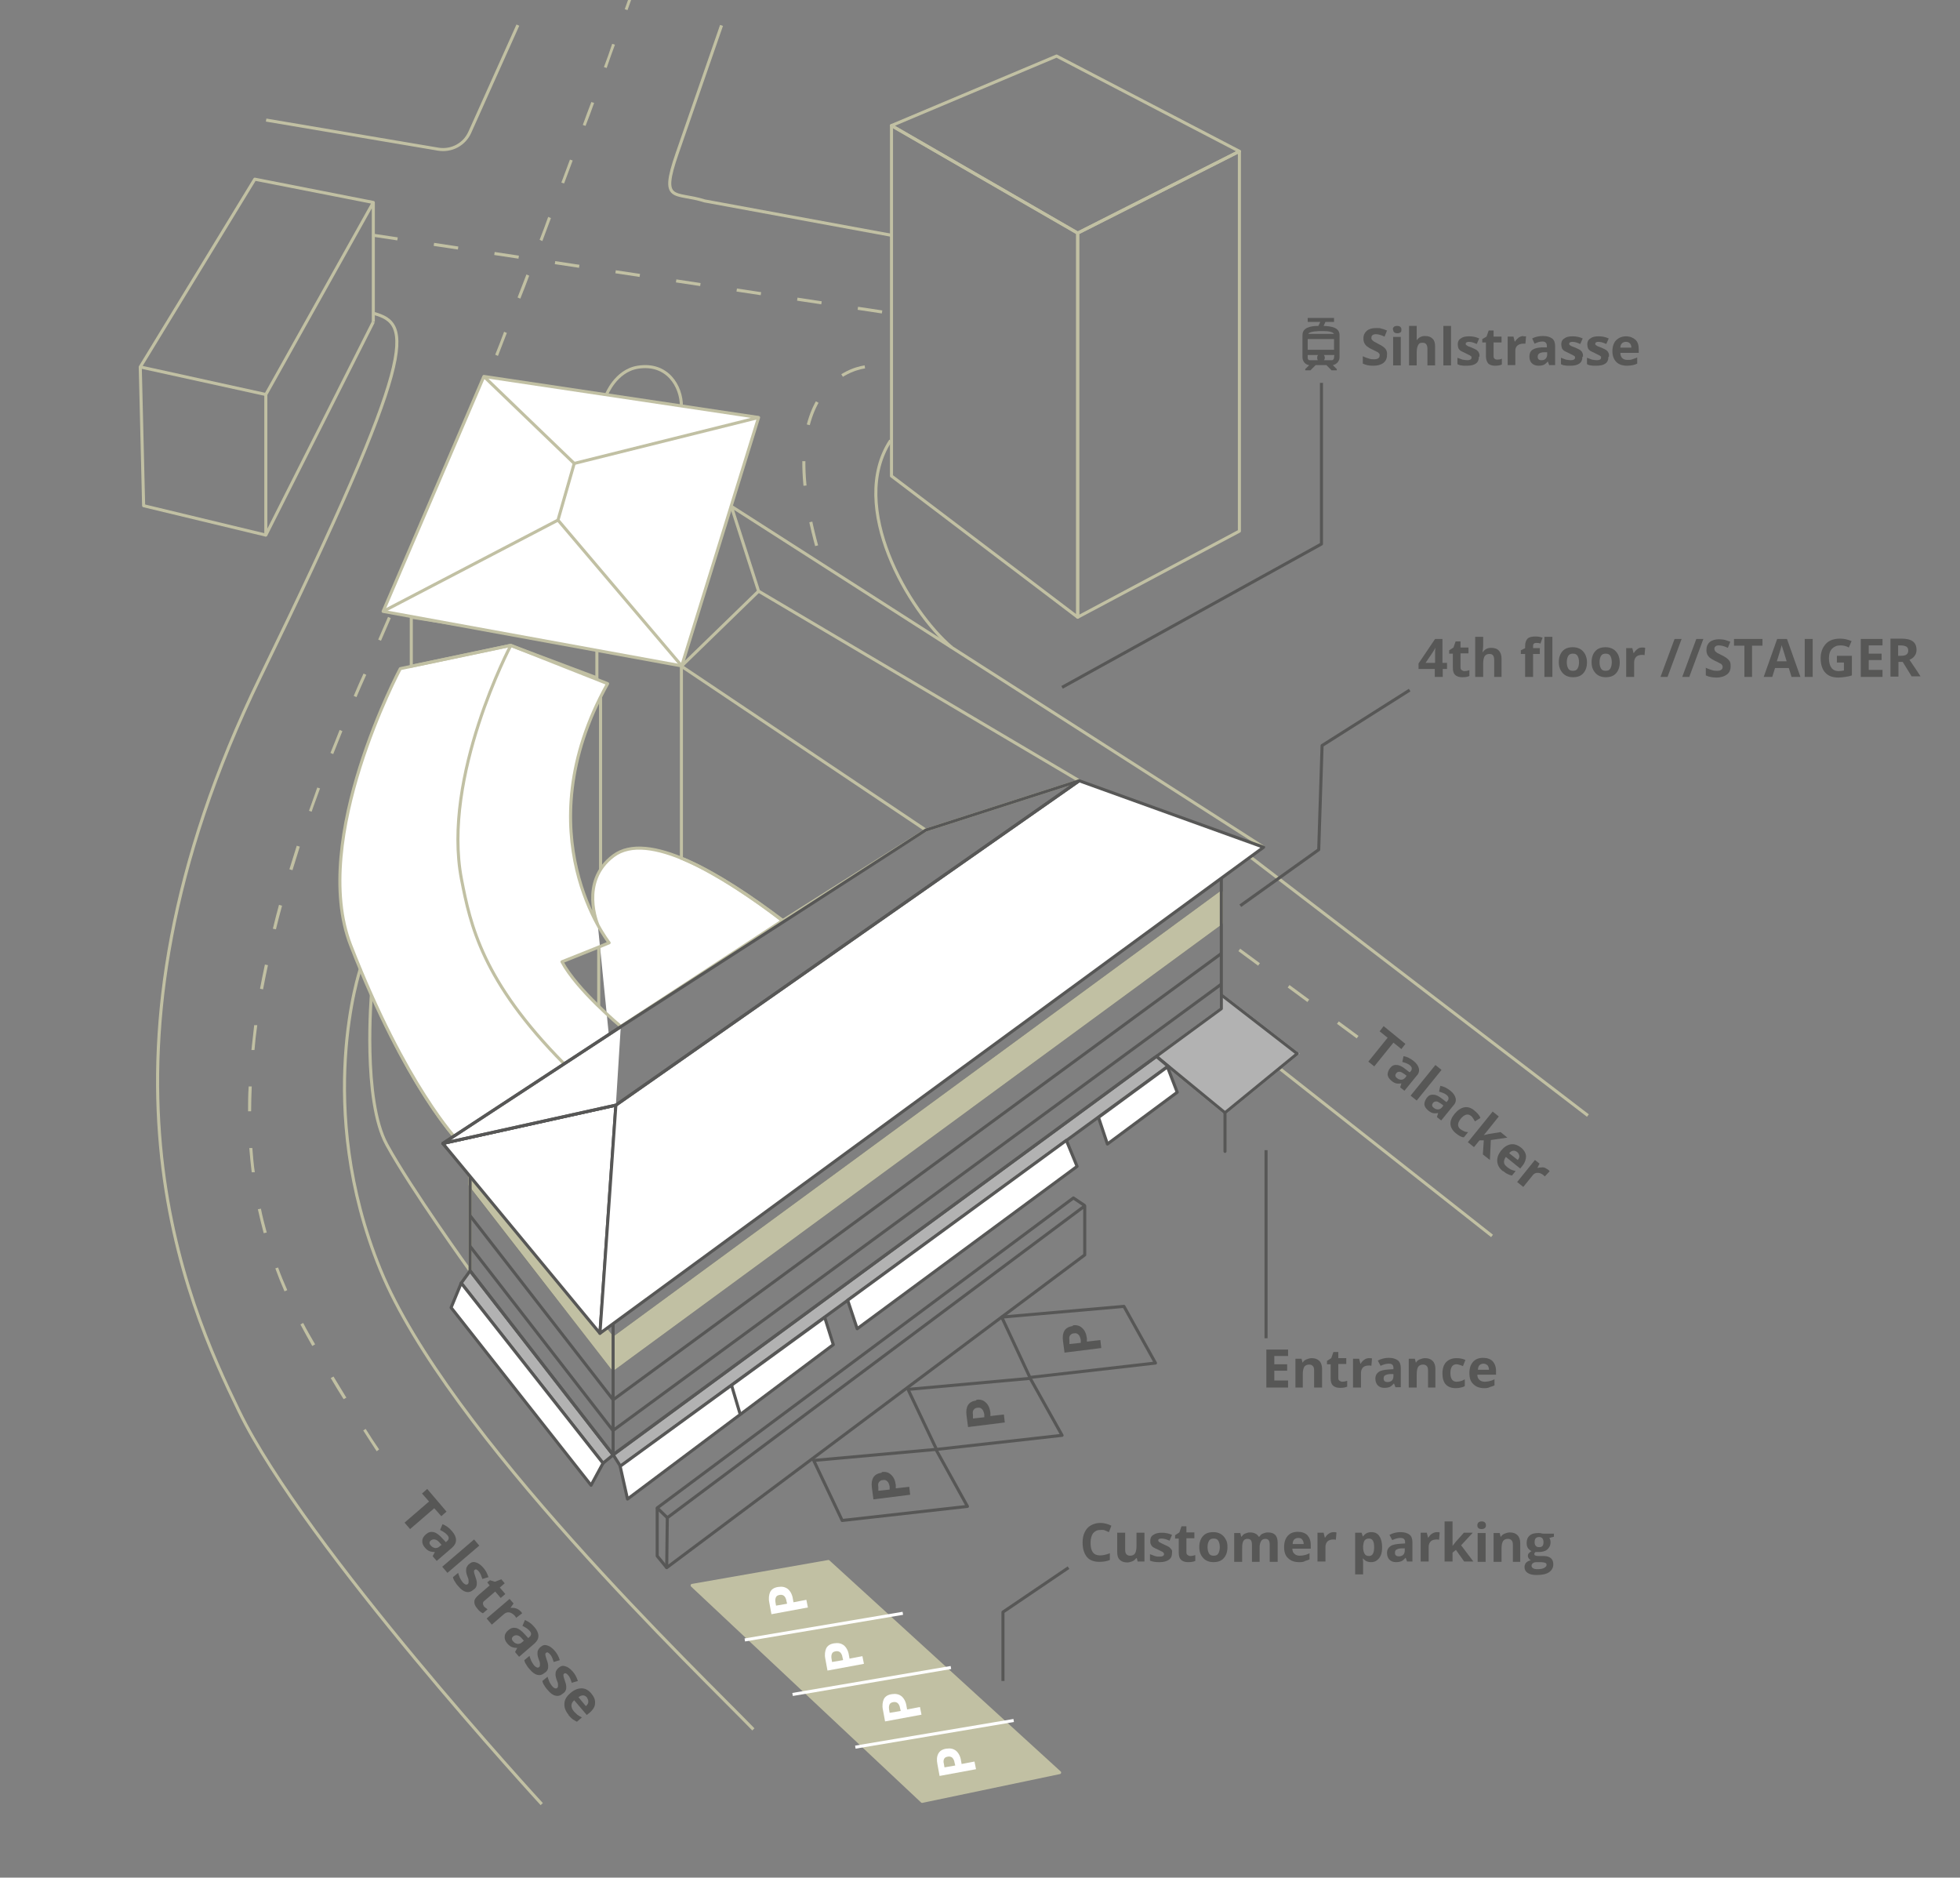 <?xml version="1.0" encoding="utf-8"?>
<!-- Generator: Adobe Illustrator 25.4.6, SVG Export Plug-In . SVG Version: 6.00 Build 0)  -->
<svg xmlns="http://www.w3.org/2000/svg" width="640" height="613" viewBox="0 0 640 613">
<rect x="0" y="0" width="640" height="613" fill="#808080" stroke="none"/>
<style type="text/css">
	.st0{fill:#C1C0A3;}
	.st1{fill:none;stroke:#C1C0A3;stroke-linejoin:round;}
	.st2{fill:#B2B2B2;stroke:#B2B2B2;stroke-miterlimit:10;}
	.st3{fill:#FFFFFF;stroke:#C1C0A3;stroke-linejoin:round;}
	.st4{fill:none;stroke:#575756;stroke-linejoin:round;}
	.st5{fill:none;stroke:#575756;stroke-linecap:round;stroke-linejoin:round;}
	.st6{fill:none;stroke:#C1C0A3;stroke-linejoin:round;stroke-dasharray:0,0,8,12;}
	.st7{fill:#C1C0A3;stroke:#C1C0A3;stroke-linejoin:round;}
	.st8{fill:none;stroke:#FFFFFF;stroke-linejoin:round;}
	.st9{fill:#B2B2B2;stroke:#575756;stroke-miterlimit:10;}
	.st10{fill:#FFFFFF;stroke:#575756;stroke-linejoin:round;}
	.st11{fill:#FFFFFF;}
	.st12{fill:#575756;}
</style>
<g id="Ebene_1_00000103258346201542712800000013482566114154479266_">
</g>
<g id="Ebene_2_00000047029504944404918080000004114559902182104756_">
</g>
<g id="Ebene_3">
	<path class="st0" d="M123,473.8c-1.4-2.1-2.8-4.3-4.4-6.8l0.8-0.5c1.5,2.4,3,4.7,4.4,6.7L123,473.8L123,473.8z M112.2,456.8
		c-1.4-2.2-2.8-4.5-4.2-6.9l0.9-0.5c1.4,2.3,2.8,4.6,4.2,6.9L112.2,456.8z M102,439.5c-1.5-2.6-2.7-4.9-3.9-7.1l0.9-0.5
		c1.1,2.2,2.4,4.4,3.9,7l-0.9,0.5V439.5z M92.9,421.6c-1.1-2.5-2.1-5-3-7.5l0.9-0.3c0.9,2.5,1.9,4.9,3,7.4L92.9,421.6z M86.1,402.6
		c-0.7-2.6-1.3-5.2-1.9-7.8l1-0.2c0.5,2.6,1.2,5.2,1.9,7.8L86.1,402.6L86.1,402.6z M82.2,382.8c-0.3-2.6-0.6-5.3-0.8-8h1
		c0.2,2.6,0.4,5.3,0.8,7.9h-1V382.8z M82,362.8h-1c0-2.6,0-5.3,0.2-8.1h1C82.1,357.4,82,360.1,82,362.8z M83.1,342.8h-1
		c0.3-2.7,0.6-5.4,0.9-8.1h1C83.6,337.5,83.3,340.2,83.1,342.8z M85.9,323l-1-0.2c0.5-2.6,1-5.2,1.6-7.9l1,0.2
		C86.9,317.8,86.4,320.4,85.9,323L85.9,323z M90.1,303.4l-1-0.2c0.6-2.6,1.3-5.2,2-7.8l1,0.3C91.4,298.3,90.7,300.9,90.1,303.4
		L90.1,303.4z M95.5,284.1l-1-0.3c0.8-2.5,1.6-5.1,2.4-7.7l1,0.3C97.1,279,96.3,281.5,95.5,284.1z M101.8,265l-0.9-0.3
		c0.9-2.5,1.8-5,2.7-7.6l0.9,0.3c-0.9,2.6-1.9,5.1-2.7,7.5V265z M108.8,246.2l-0.9-0.4c1-2.5,2-4.9,3-7.5l0.9,0.4
		C110.8,241.2,109.8,243.7,108.8,246.2z M116.4,227.6l-0.9-0.4c0.9-2.1,1.8-4.3,2.8-6.4l0.4-0.9l0.9,0.4l-0.4,0.9
		C118.2,223.4,117.3,225.5,116.4,227.6z M124.4,209.2l-0.9-0.4c1.1-2.5,2.1-4.9,3.2-7.4l0.9,0.4
		C126.5,204.3,125.5,206.7,124.4,209.2z M132.3,190.7l-0.9-0.4c1-2.5,2.1-4.9,3.1-7.4l0.9,0.4C134.4,185.8,133.3,188.2,132.3,190.7z
		 M140.1,172.1l-0.9-0.4c1-2.5,2.1-5,3.1-7.4l0.9,0.4C142.2,167.2,141.2,169.7,140.1,172.1z M147.7,153.5l-0.9-0.4c1-2.5,2-5,3-7.5
		l0.9,0.4C149.7,148.5,148.7,151,147.7,153.5z M155.2,134.9l-0.9-0.4c1-2.5,2-5,3-7.5l0.9,0.4C157.2,129.9,156.2,132.4,155.2,134.9
		L155.2,134.9z M162.6,116.2l-0.9-0.4c1-2.5,2-5,2.9-7.5l0.9,0.4C164.5,111.2,163.6,113.7,162.6,116.2z M169.9,97.5l-0.9-0.4
		c1-2.5,1.9-5,2.9-7.5l0.9,0.4C171.9,92.5,170.9,95,169.9,97.5z M177.1,78.7l-0.9-0.4c1-2.5,1.9-5,2.8-7.5l0.9,0.4
		C179,73.7,178,76.2,177.1,78.7z M184.2,59.9l-0.9-0.3c1-2.6,1.9-5.1,2.8-7.5l0.9,0.3C186.1,54.9,185.1,57.4,184.2,59.9z
		 M191.2,41.1l-0.9-0.3c0.9-2.6,1.9-5.1,2.8-7.5l0.9,0.3C193.1,36.1,192.2,38.6,191.2,41.1L191.2,41.1z M198.1,22.2l-0.9-0.3
		c1-2.6,1.9-5.2,2.7-7.6l0.9,0.3C199.9,17,199,19.5,198.1,22.2z M204.9,3.3L204,3c1-2.8,1.9-5.3,2.7-7.6l0.9,0.3
		C206.8-2,205.9,0.5,204.9,3.3z"/>
</g>
<g id="Ebene_4">
	<line class="st1" x1="417.8" y1="348.8" x2="487.2" y2="403.5"/>
	<path class="st1" d="M121.3,324.4c0,0-3,34.7,5,49.3c8,14.6,27.2,41.2,27.2,41.2v-38.4c0,0-14.4-11.6-32.2-52V324.4z"/>
	<polygon class="st2" points="400,363.3 377.6,344.9 398.8,329.3 398.8,324.8 423.6,344 	"/>
	<path class="st3" d="M201.1,360.8l-51.7,11.5c0,0-17-17.7-34.9-63.7c-13.5-34.7,16.2-90.3,16.2-90.3l36.1-7.6l31.6,12.5
		c-27.5,49.3,0.5,84.6,0.5,84.6l-3.9,1.6l-11.5,4.6c4.9,9.2,19.2,21.1,19.2,21.1l52.9-34.6c-20.4-15.4-44.1-29.5-55.3-21.1
		s-5.1,22.5-5.1,22.5l0,0"/>
	<path class="st1" d="M134.3,217.5v-16c0,0,48,7.4,60.6,10.6v9.2l-28.2-10.6L134.3,217.5L134.3,217.5z"/>
	<path class="st1" d="M166.8,210.7c0,0-22.6,42.7-16.1,76.4c2.9,14.9,6.8,33.2,33.4,60.1"/>
	<path class="st1" d="M302.3,271l-79.8-53.5v62.7c-0.1,0,11.6,4,33,20.4L302.3,271z"/>
	<line class="st1" x1="196.1" y1="227.6" x2="196.1" y2="284"/>
	<polygon class="st3" points="125.1,199.6 222.6,217.4 247.7,136.3 158,122.9 	"/>
	<polyline class="st1" points="158,122.9 187.5,151.3 182.2,169.8 125.1,199.6 	"/>
	<line class="st1" x1="187.5" y1="151.3" x2="247.7" y2="136.3"/>
	<polyline class="st1" points="412.6,276.6 238.8,165.3 247.7,193 222.6,217.4 182.2,169.8 	"/>
	<polyline class="st4" points="144.6,373.3 201.1,360.8 196.1,433.2 144.6,373.3 	"/>
	<polyline class="st1" points="302.3,271 352.4,254.9 247.7,193 	"/>
	<line class="st4" x1="423.6" y1="344" x2="398.8" y2="324.8"/>
	<polyline class="st5" points="400,375.9 400,363.3 423.6,344 	"/>
	<line class="st4" x1="400" y1="363.3" x2="377.6" y2="344.9"/>
	<path class="st1" d="M176.9,589c0,0-77.4-84.1-98.8-128.2C60.8,425.2,24.6,345.1,85,221c52.2-107.2,49.5-115.3,37-118.7"/>
	<polyline class="st1" points="121.9,66.1 86.8,128.8 45.8,119.8 83.2,58.5 121.9,66.1 121.9,105.1 	"/>
	<path class="st1" d="M198,128.9c0,0,3-7.8,10.2-9c9.7-1.6,14.3,6.2,14.3,12.7"/>
	<path class="st1" d="M86.9,39.2l56.2,9.5c4.3,0.7,8.5-1.5,10.3-5.5l15.7-35"/>
	<path class="st1" d="M235.6,8.3c0,0-8.8,25.4-14.5,41.8s-0.7,12.4,9,15.5L291,76.8"/>
	<line class="st1" x1="518.5" y1="364.2" x2="408.3" y2="279.8"/>
	<line class="st6" x1="443.3" y1="338.6" x2="398.8" y2="305.8"/>
	<polygon class="st4" points="217.9,495.5 354.2,393.7 354.2,409.7 217.7,511.8 	"/>
	<polyline class="st4" points="217.9,495.5 214.6,492.3 350.5,391.1 354.2,393.6 	"/>
	<polyline class="st4" points="214.6,492.3 214.6,508 217.7,511.8 	"/>
	<polygon class="st7" points="226,517.6 301.1,588.1 346,578.7 270.5,509.8 	"/>
	<line class="st8" x1="243.2" y1="535.4" x2="294.8" y2="526.7"/>
	<polygon class="st4" points="305.6,473.2 265.7,476.8 275,496.4 315.9,491.8 	"/>
	<polygon class="st4" points="336.4,450 296.5,453.6 305.8,473.2 346.8,468.6 	"/>
	<polygon class="st4" points="367,426.5 327.1,430 336.3,449.7 377.3,445 	"/>
	<line class="st4" x1="200.2" y1="467" x2="398.8" y2="321.3"/>
	<line class="st4" x1="200.2" y1="457" x2="398.8" y2="311.3"/>
	<line class="st4" x1="200.2" y1="447" x2="398.8" y2="301.3"/>
	<line class="st4" x1="200.2" y1="437" x2="398.8" y2="291.3"/>
	<line class="st4" x1="153.5" y1="406.9" x2="200.2" y2="467.1"/>
	<line class="st4" x1="153.5" y1="396.9" x2="200.2" y2="457"/>
	<line class="st4" x1="153.5" y1="386.9" x2="200.2" y2="447"/>
	<line class="st4" x1="153.5" y1="376.9" x2="200.2" y2="437"/>
	<line class="st1" x1="195.5" y1="328.6" x2="195.5" y2="309.4"/>
	<line class="st4" x1="169.8" y1="455.5" x2="173.8" y2="448.1"/>
	<line class="st4" x1="314.6" y1="406.9" x2="310.5" y2="397.7"/>
	<polygon class="st7" points="200.2,437 398.8,291.3 398.8,301.3 200.2,447 	"/>
	<path class="st1" d="M117.7,316.2c0,0-15.3,44.9,6.5,98.3S228.8,546.8,246,564.6"/>
	<polygon class="st7" points="200.2,447 153.4,386.7 153.5,378.4 200.2,437 	"/>
	<polygon class="st9" points="196.9,477.7 200.2,475 153.5,414.9 150.6,418.9 	"/>
	<polygon class="st9" points="381.4,348.1 377.6,344.9 200.2,474.9 202.6,478.7 	"/>
	<polyline class="st4" points="153.5,414.9 200.2,475 153.5,414.9 153.5,376.5 200.2,430.2 	"/>
	<polygon class="st4" points="398.8,329.3 398.8,286.6 200.2,430.2 200.2,475 	"/>
	<polygon class="st10" points="150.6,418.9 147.3,426.9 193,484.9 196.9,477.7 	"/>
	<polygon class="st10" points="202.5,478.7 204.9,489.4 272.1,439 269.3,430.1 	"/>
	<polygon class="st10" points="276.8,424.5 279.9,433.8 351.7,380.8 348.2,372.3 	"/>
	<polygon class="st10" points="358.7,364.8 361.6,373.5 384.4,356.6 381.2,348.3 	"/>
	<polygon class="st10" points="144.6,373.3 201.1,360.8 195.9,435.3 	"/>
	<polygon class="st10" points="201.1,360.8 195.9,435.3 412.6,276.6 352.4,254.9 	"/>
	<line class="st4" x1="241.8" y1="462.1" x2="238.8" y2="452"/>
	<polyline class="st10" points="202.7,335.2 144.6,373.3 201.1,360.8 	"/>
	<polygon class="st5" points="352.4,254.9 302.3,271 202.7,335.2 144.6,373.3 201.1,360.8 	"/>
	<path class="st1" d="M310.8,211.4c-14.1-11.9-34.1-46.1-20-67.6"/>
	<polygon class="st1" points="291.1,155.4 291.1,41 351.9,76.1 351.9,201.5 	"/>
	<polygon class="st1" points="351.9,201.5 404.7,173.4 404.7,49.4 351.9,76.1 	"/>
	<polygon class="st1" points="291.1,41 345,18.3 404.7,49.4 351.9,76.1 	"/>
	<line class="st6" x1="121.9" y1="76.8" x2="290.4" y2="102.2"/>
	<path class="st6" d="M282.4,119.8c0,0-32.1,3-14.8,61.7"/>
	<polyline class="st1" points="86.8,128.8 86.8,174.7 121.9,105.1 	"/>
	<polyline class="st1" points="86.8,174.7 46.9,165.1 45.8,119.8 	"/>
	<line class="st8" x1="258.8" y1="553.2" x2="310.5" y2="544.4"/>
	<line class="st8" x1="279.3" y1="570.4" x2="331" y2="561.7"/>
	<path class="st11" d="M291.2,553.1c1.3-0.2,2.3,0,3.2,0.7c0.8,0.7,1.4,1.8,1.6,3.2l0.2,1.1l4.2-0.8l0.5,2.5L289,562l-0.7-3.8
		c-0.3-1.4-0.1-2.6,0.3-3.5C289.1,553.8,289.9,553.3,291.2,553.1L291.2,553.1z M294.1,558.5l-0.2-0.8c-0.1-0.8-0.4-1.3-0.8-1.7
		c-0.4-0.3-0.9-0.4-1.4-0.3c-0.6,0.1-1,0.3-1.2,0.7s-0.3,0.9-0.2,1.6l0.2,1.2l3.5-0.6L294.1,558.5z"/>
	<path class="st11" d="M272.4,536.5c1.3-0.2,2.3,0,3.2,0.7c0.8,0.7,1.4,1.8,1.6,3.2l0.2,1.1l4.2-0.8l0.5,2.5l-11.9,2.2l-0.7-3.8
		c-0.3-1.4-0.1-2.6,0.3-3.5C270.3,537.2,271.1,536.7,272.4,536.5L272.4,536.5z M275.3,541.9l-0.2-0.8c-0.1-0.8-0.4-1.3-0.8-1.7
		c-0.4-0.3-0.9-0.4-1.4-0.3c-0.6,0.1-1,0.3-1.2,0.7s-0.3,0.9-0.2,1.6l0.2,1.2l3.5-0.6L275.3,541.9z"/>
	<path class="st11" d="M254.1,518.1c1.3-0.2,2.3,0,3.2,0.7c0.8,0.7,1.4,1.8,1.6,3.2l0.2,1.1l4.2-0.8l0.5,2.5l-11.9,2.2l-0.7-3.8
		c-0.3-1.4-0.1-2.6,0.3-3.5C252,518.8,252.8,518.3,254.1,518.1L254.1,518.1z M257,523.5l-0.2-0.8c-0.1-0.8-0.4-1.3-0.8-1.7
		c-0.4-0.3-0.9-0.4-1.4-0.3c-0.6,0.1-1,0.3-1.2,0.7s-0.3,0.9-0.2,1.6l0.2,1.2l3.5-0.6L257,523.5z"/>
	<path class="st12" d="M287.9,480.6c1.3-0.2,2.3,0.1,3.1,0.9c0.8,0.7,1.3,1.8,1.5,3.3v1.1l4.4-0.5l0.3,2.6l-12,1.5l-0.5-3.8
		c-0.2-1.5,0-2.6,0.5-3.4s1.4-1.3,2.7-1.5V480.6z M290.5,486.1v-0.8c-0.2-0.8-0.4-1.4-0.8-1.7c-0.4-0.4-0.8-0.5-1.4-0.4
		c-0.6,0-1,0.3-1.3,0.7s-0.3,0.9-0.2,1.6v1.2l3.7-0.4L290.5,486.1z"/>
	<path class="st12" d="M318.8,457c1.3-0.2,2.3,0.1,3.1,0.9c0.8,0.7,1.3,1.8,1.5,3.3v1.1l4.4-0.5l0.3,2.6l-12,1.5l-0.5-3.8
		c-0.2-1.5,0-2.6,0.5-3.4s1.4-1.3,2.7-1.5V457z M321.4,462.5v-0.8c-0.2-0.8-0.4-1.4-0.8-1.7c-0.4-0.4-0.8-0.5-1.4-0.4
		c-0.6,0-1,0.3-1.3,0.7s-0.3,0.9-0.2,1.6v1.2l3.7-0.4L321.4,462.5z"/>
	<path class="st12" d="M350.3,432.7c1.3-0.2,2.3,0.1,3.1,0.9c0.8,0.7,1.3,1.8,1.5,3.3v1.1l4.4-0.5l0.3,2.6l-12,1.5l-0.5-3.8
		c-0.2-1.5,0-2.6,0.5-3.4s1.4-1.3,2.7-1.5V432.7z M352.9,438.2v-0.8c-0.2-0.8-0.4-1.4-0.8-1.7c-0.4-0.4-0.8-0.5-1.4-0.4
		c-0.6,0-1,0.3-1.3,0.7s-0.3,0.9-0.2,1.6v1.2l3.7-0.4L352.9,438.2z"/>
	<path class="st11" d="M309,570.9c1.3-0.2,2.3,0,3.2,0.7c0.8,0.7,1.4,1.8,1.6,3.2l0.2,1.1l4.2-0.8l0.5,2.5l-11.9,2.2l-0.7-3.8
		c-0.3-1.4-0.2-2.6,0.3-3.5S307.7,571.1,309,570.9L309,570.9z M311.9,576.3l-0.2-0.8c-0.1-0.8-0.4-1.3-0.8-1.7
		c-0.4-0.3-0.9-0.4-1.4-0.3c-0.6,0.1-1,0.3-1.2,0.7s-0.3,0.9-0.1,1.6l0.2,1.2l3.5-0.6V576.3z"/>
</g>
<g>
	<path class="st12" d="M448.8,348.2l-2-1.6l6.3-7.8l-2.6-2.1l1.3-1.7l7.1,5.8l-1.3,1.7l-2.6-2.1l-6.3,7.8L448.8,348.2z"/>
	<path class="st12" d="M457.2,355l0.4-1.3l0,0c-0.7,0.1-1.2,0.1-1.7,0s-1-0.4-1.6-0.9c-0.7-0.6-1.1-1.2-1.2-1.9
		c0-0.7,0.2-1.4,0.8-2.2c0.6-0.8,1.3-1.1,2.2-1c0.8,0,1.8,0.5,2.9,1.4l1.3,1l0.3-0.3c0.6-0.7,0.5-1.4-0.2-2
		c-0.6-0.5-1.4-0.8-2.5-1.1l0.4-1.9c1.2,0.2,2.3,0.8,3.3,1.6c1,0.8,1.5,1.6,1.7,2.4s0,1.7-0.8,2.5l-3.9,4.8L457.2,355L457.2,355z
		 M459.3,351.2l-0.8-0.6c-0.6-0.4-1.1-0.7-1.5-0.7s-0.8,0.1-1.1,0.5c-0.4,0.6-0.4,1.1,0.3,1.6c0.5,0.4,0.9,0.5,1.4,0.5
		s0.9-0.3,1.3-0.7L459.3,351.2L459.3,351.2z"/>
	<path class="st12" d="M462.6,359.3l-2-1.6l8.1-10l2,1.6L462.6,359.3z"/>
	<path class="st12" d="M469.2,364.7l0.4-1.3l0,0c-0.7,0.1-1.2,0.1-1.7,0s-1-0.4-1.6-0.9c-0.7-0.6-1.1-1.2-1.2-1.9
		c0-0.7,0.2-1.4,0.8-2.2c0.6-0.8,1.3-1.1,2.2-1c0.8,0,1.8,0.5,2.9,1.4l1.3,1l0.3-0.3c0.6-0.7,0.5-1.4-0.2-2
		c-0.6-0.5-1.4-0.8-2.5-1.1l0.4-1.9c1.2,0.2,2.3,0.8,3.3,1.6c1,0.8,1.5,1.6,1.7,2.4s0,1.7-0.8,2.5l-3.9,4.8L469.2,364.7L469.2,364.7
		z M471.3,360.9l-0.8-0.6c-0.6-0.4-1.1-0.7-1.5-0.7s-0.8,0.1-1.1,0.5c-0.4,0.6-0.4,1.1,0.3,1.6c0.5,0.4,0.9,0.5,1.4,0.5
		s0.9-0.3,1.3-0.7L471.3,360.9L471.3,360.9z"/>
	<path class="st12" d="M475.4,370c-2.2-1.8-2.4-4-0.4-6.4c1-1.2,2.1-1.9,3.2-2.1s2.3,0.2,3.4,1.2c0.8,0.7,1.5,1.4,1.8,2.3l-1.8,1.1
		c-0.2-0.4-0.4-0.7-0.6-1s-0.4-0.6-0.7-0.8c-1-0.8-2.1-0.5-3.3,0.9c-1.1,1.4-1.2,2.5-0.2,3.4c0.4,0.3,0.8,0.5,1.2,0.7
		s0.9,0.3,1.4,0.3l-1.4,1.7c-0.5,0-0.9-0.2-1.3-0.4C476.3,370.7,475.9,370.4,475.4,370L475.4,370z"/>
	<path class="st12" d="M484.5,370.6l1.7-0.4l3.8-0.6l2.2,1.8l-5.4,0.8l-0.3,6.5l-2.3-1.8l0.3-4.6h-1.4l-1.8,2.2l-2-1.6l8.1-10l2,1.6
		l-3.6,4.5L484.5,370.6L484.5,370.6L484.5,370.6z"/>
	<path class="st12" d="M490.8,382.4c-1.2-0.9-1.8-2-1.9-3.2s0.3-2.3,1.2-3.5c1-1.2,2-1.9,3.2-2.1c1.1-0.2,2.2,0.2,3.3,1
		c1,0.8,1.6,1.8,1.7,2.8c0,1-0.3,2.1-1.1,3.1l-0.8,1l-4.7-3.8c-0.4,0.6-0.6,1.1-0.6,1.7s0.4,1.1,0.9,1.5c0.4,0.4,0.9,0.6,1.3,0.9
		c0.5,0.2,1,0.4,1.6,0.5l-1.2,1.5c-0.5-0.1-1-0.3-1.4-0.5c-0.5-0.2-1-0.6-1.5-1V382.4z M495.4,376.1c-0.4-0.3-0.9-0.5-1.3-0.4
		c-0.4,0-0.9,0.3-1.3,0.8l2.8,2.2c0.4-0.5,0.6-1,0.5-1.4S495.8,376.4,495.4,376.1z"/>
	<path class="st12" d="M505.4,381.8c0.3,0.2,0.5,0.4,0.6,0.6l-1.6,1.7c-0.1-0.2-0.3-0.3-0.5-0.5c-0.6-0.5-1.2-0.7-1.9-0.7
		c-0.6,0-1.2,0.3-1.6,0.9l-3,3.7l-2-1.6l5.8-7.2l1.5,1.2l-0.7,1.4l0,0c0.5-0.1,1.1-0.2,1.7-0.2s1.1,0.3,1.5,0.6L505.4,381.8z"/>
</g>
<polyline class="st4" points="431.5,125 431.5,177.6 346.8,224.4 "/>
<line class="st4" x1="413.4" y1="375.5" x2="413.4" y2="436.9"/>
<polyline class="st4" points="327.5,548.8 327.5,526.3 348.9,511.8 "/>
<path class="st12" d="M452.9,115.9c0,1.1-0.4,2-1.2,2.6c-0.8,0.6-1.9,0.9-3.3,0.9s-2.4-0.2-3.4-0.7v-2.4c0.8,0.4,1.5,0.6,2.1,0.8
	c0.6,0.2,1.1,0.2,1.6,0.2s1-0.1,1.3-0.3c0.3-0.2,0.5-0.5,0.5-1s0-0.4-0.2-0.6s-0.3-0.4-0.6-0.5c-0.3-0.2-0.8-0.4-1.6-0.8
	c-0.7-0.3-1.3-0.7-1.7-1s-0.7-0.7-0.9-1.1c-0.2-0.4-0.3-0.9-0.3-1.5c0-1.1,0.4-1.9,1.1-2.5s1.7-0.9,3-0.9s1.2,0,1.8,0.2
	c0.6,0.1,1.2,0.4,1.8,0.6l-0.8,2c-0.6-0.3-1.2-0.5-1.6-0.6s-0.8-0.2-1.2-0.2s-0.9,0.1-1.1,0.3c-0.3,0.2-0.4,0.5-0.4,0.9
	s0,0.4,0.2,0.6c0.1,0.2,0.3,0.3,0.5,0.5s0.8,0.4,1.6,0.9c1.1,0.5,1.9,1.1,2.3,1.6S453,115.1,452.9,115.9L452.9,115.9z"/>
<path class="st12" d="M454.8,107.6c0-0.8,0.5-1.2,1.4-1.2s1.4,0.4,1.4,1.2s-0.1,0.7-0.3,0.9s-0.6,0.3-1,0.3c-0.9,0-1.4-0.4-1.4-1.2
	L454.8,107.6z M457.4,119.3h-2.5V110h2.5V119.3z"/>
<path class="st12" d="M468.6,119.3h-2.5v-5.4c0-1.3-0.5-2-1.5-2s-1.2,0.2-1.5,0.7s-0.5,1.3-0.5,2.3v4.4h-2.5v-12.9h2.5v2.6
	c0,0.2,0,0.7,0,1.4v0.7l0,0c0.6-0.9,1.5-1.4,2.7-1.4s1.9,0.3,2.5,0.9s0.8,1.4,0.8,2.5v6.1V119.3z"/>
<path class="st12" d="M473.8,119.3h-2.5v-12.9h2.5V119.3z"/>
<path class="st12" d="M482.9,116.5c0,1-0.3,1.7-1,2.2s-1.7,0.7-3,0.7s-1.3,0-1.7-0.1c-0.5,0-0.9-0.2-1.3-0.4v-2.1
	c0.5,0.2,1,0.4,1.6,0.6c0.6,0.1,1.1,0.2,1.6,0.2c0.9,0,1.4-0.3,1.4-0.8s0-0.4-0.2-0.5c-0.1-0.1-0.3-0.3-0.6-0.4
	c-0.3-0.2-0.7-0.3-1.2-0.6c-0.7-0.3-1.2-0.6-1.6-0.8c-0.3-0.3-0.6-0.5-0.7-0.9s-0.2-0.7-0.2-1.2c0-0.8,0.3-1.5,1-1.9
	c0.6-0.5,1.5-0.7,2.7-0.7s2.2,0.2,3.3,0.7l-0.8,1.8c-0.5-0.2-0.9-0.4-1.3-0.5s-0.8-0.2-1.2-0.2c-0.7,0-1.1,0.2-1.1,0.6
	s0.1,0.4,0.4,0.6c0.2,0.2,0.8,0.4,1.6,0.7c0.7,0.3,1.3,0.6,1.6,0.8c0.3,0.3,0.6,0.5,0.7,0.9c0.2,0.3,0.2,0.7,0.2,1.2L482.9,116.5z"
	/>
<path class="st12" d="M488.8,117.4c0.4,0,1,0,1.6-0.3v1.9c-0.6,0.3-1.4,0.4-2.3,0.4s-1.8-0.3-2.2-0.8s-0.7-1.3-0.7-2.3v-4.5H484
	v-1.1l1.4-0.8l0.7-2h1.6v2h2.6v1.9h-2.6v4.5c0,0.4,0.1,0.6,0.3,0.8S488.5,117.4,488.8,117.4L488.8,117.4z"/>
<path class="st12" d="M497.4,109.8c0.3,0,0.6,0,0.9,0l-0.2,2.4c-0.2,0-0.5,0-0.7,0c-0.8,0-1.4,0.2-1.9,0.6s-0.7,1-0.7,1.7v4.7h-2.5
	v-9.3h1.9l0.4,1.6h0.1c0.3-0.5,0.7-0.9,1.2-1.3c0.5-0.3,1-0.5,1.6-0.5L497.4,109.8z"/>
<path class="st12" d="M505.9,119.3l-0.5-1.3l0,0c-0.4,0.5-0.9,0.9-1.3,1.1c-0.5,0.2-1,0.3-1.8,0.3s-1.6-0.3-2.1-0.8
	s-0.8-1.2-0.8-2.2s0.3-1.7,1-2.2s1.7-0.7,3.1-0.8h1.6v-0.5c0-0.9-0.5-1.4-1.4-1.4s-1.6,0.2-2.6,0.7l-0.8-1.7
	c1.1-0.6,2.3-0.8,3.6-0.8s2.2,0.3,2.9,0.8c0.7,0.5,1,1.4,1,2.5v6.2H506L505.9,119.3z M505.2,115h-1c-0.7,0-1.3,0.2-1.6,0.4
	s-0.5,0.6-0.5,1.1c0,0.7,0.4,1.1,1.2,1.1s1.1-0.2,1.4-0.5s0.5-0.8,0.5-1.3C505.2,115.8,505.2,115,505.2,115z"/>
<path class="st12" d="M516.7,116.5c0,1-0.3,1.7-1,2.2s-1.7,0.7-3,0.7s-1.3,0-1.7-0.1c-0.5,0-0.9-0.2-1.3-0.4v-2.1
	c0.5,0.2,1,0.4,1.6,0.6c0.6,0.1,1.1,0.2,1.6,0.2c0.9,0,1.4-0.3,1.4-0.8s0-0.4-0.2-0.5c-0.1-0.1-0.3-0.3-0.6-0.4
	c-0.3-0.2-0.7-0.3-1.2-0.6c-0.7-0.3-1.2-0.6-1.6-0.8c-0.3-0.3-0.6-0.5-0.7-0.9s-0.2-0.7-0.2-1.2c0-0.8,0.3-1.5,1-1.9
	c0.6-0.5,1.5-0.7,2.7-0.7s2.2,0.2,3.3,0.7l-0.8,1.8c-0.5-0.2-0.9-0.4-1.3-0.5c-0.4-0.1-0.8-0.2-1.2-0.2c-0.7,0-1.1,0.2-1.1,0.6
	s0.1,0.4,0.4,0.6c0.2,0.2,0.8,0.4,1.6,0.7c0.7,0.3,1.3,0.6,1.6,0.8c0.3,0.3,0.6,0.5,0.7,0.9c0.2,0.3,0.2,0.7,0.2,1.2L516.7,116.5z"
	/>
<path class="st12" d="M525.2,116.5c0,1-0.3,1.7-1,2.2s-1.7,0.7-3,0.7s-1.3,0-1.7-0.1c-0.5,0-0.9-0.2-1.3-0.4v-2.1
	c0.5,0.2,1,0.4,1.6,0.6c0.6,0.1,1.1,0.2,1.6,0.2c0.9,0,1.4-0.3,1.4-0.8s0-0.4-0.2-0.5c-0.1-0.1-0.3-0.3-0.6-0.4
	c-0.3-0.2-0.7-0.3-1.2-0.6c-0.7-0.3-1.2-0.6-1.6-0.8c-0.3-0.3-0.6-0.5-0.7-0.9s-0.2-0.7-0.2-1.2c0-0.8,0.3-1.5,1-1.9
	c0.6-0.5,1.5-0.7,2.7-0.7s2.2,0.2,3.3,0.7l-0.8,1.8c-0.5-0.2-0.9-0.4-1.3-0.5c-0.4-0.1-0.8-0.2-1.2-0.2c-0.7,0-1.1,0.2-1.1,0.6
	s0.1,0.4,0.4,0.6c0.2,0.2,0.8,0.4,1.6,0.7c0.7,0.3,1.3,0.6,1.6,0.8c0.3,0.3,0.6,0.5,0.7,0.9c0.2,0.3,0.2,0.7,0.2,1.2L525.2,116.5z"
	/>
<path class="st12" d="M531.3,119.4c-1.5,0-2.7-0.4-3.5-1.2c-0.8-0.8-1.3-2-1.3-3.5s0.4-2.8,1.2-3.6s1.9-1.3,3.2-1.3s2.3,0.4,3.1,1.1
	s1.1,1.8,1.1,3.1v1.2h-6c0,0.7,0.2,1.3,0.6,1.7s1,0.6,1.7,0.6s1.1,0,1.6-0.2s1-0.3,1.6-0.6v2c-0.4,0.2-0.9,0.4-1.4,0.5
	S532.1,119.4,531.3,119.4L531.3,119.4z M530.9,111.6c-0.5,0-1,0.2-1.3,0.5s-0.5,0.8-0.5,1.4h3.6c0-0.6-0.2-1.1-0.5-1.4
	S531.5,111.6,530.9,111.6z"/>
<path class="st12" d="M432.2,106.4l0.6-1.3h2.8v-1.3H427v1.3h4.1l-0.6,1.3c-2.7,0-5.2,0.6-5.2,3v7.3c0,1.3,1,2.4,2.2,2.5l-1.3,1.3
	v0.4h1.7l1.7-1.7h3.5l1.7,1.7h1.7v-0.4l-1.3-1.3l0,0c1.2-0.2,2.2-1.3,2.2-2.5v-7.3C437.4,107,434.9,106.5,432.2,106.4L432.2,106.4z
	 M430.5,108.1h1.7c2.4,0,3.1,0.5,3.4,0.9h-8.4c0.2-0.4,1-0.8,3.4-0.9H430.5z M430.3,117.6h-2.7c-0.4,0-0.6-0.4-0.6-0.8v-0.9h3.4
	c-0.2,0.2-0.3,0.5-0.3,0.9S430.2,117.4,430.3,117.6L430.3,117.6z M435.6,116.8c0,0.4-0.3,0.7-0.6,0.8h-2.7c0.2-0.2,0.3-0.5,0.3-0.8
	s-0.1-0.6-0.3-0.9h3.4L435.6,116.8L435.6,116.8z M435.6,114.2H427v-3.5h8.6V114.2z"/>
<polyline class="st4" points="460.3,225.3 431.7,243.4 430.6,277.4 405,295.7 "/>
<g>
	<path class="st12" d="M133.9,499.2l-1.8-2.1l8-6.9l-2.3-2.6l1.7-1.5l6.3,7.4l-1.7,1.5l-2.3-2.6l-8,6.9L133.9,499.2z"/>
	<path class="st12" d="M141.3,508l0.7-1.3l0,0c-0.7,0-1.3-0.1-1.8-0.3c-0.5-0.2-1-0.6-1.5-1.2c-0.6-0.7-0.9-1.5-0.8-2.2
		c0-0.8,0.5-1.5,1.2-2.1c0.8-0.7,1.6-0.9,2.5-0.7c0.9,0.2,1.8,0.9,2.8,2l1.2,1.3l0.3-0.3c0.8-0.6,0.8-1.4,0.1-2.1
		c-0.5-0.6-1.3-1.1-2.3-1.6l0.8-1.9c1.2,0.5,2.2,1.2,3.1,2.3c0.9,1,1.3,2,1.3,2.9s-0.4,1.7-1.3,2.5l-5,4.3l-1.2-1.4L141.3,508z
		 M144.2,504.4l-0.7-0.8c-0.5-0.6-1-0.9-1.5-1c-0.4-0.1-0.9,0-1.3,0.3c-0.6,0.5-0.6,1.1,0,1.7c0.4,0.5,0.9,0.7,1.4,0.8
		c0.5,0,1-0.1,1.4-0.5l0.6-0.5H144.2z"/>
	<path class="st12" d="M146.1,513.5l-1.7-2l10.4-8.9l1.7,2L146.1,513.5z"/>
	<path class="st12" d="M154.6,519c-0.8,0.7-1.6,0.9-2.4,0.7c-0.9-0.2-1.7-0.8-2.6-1.9c-0.5-0.5-0.8-1-1.1-1.5
		c-0.3-0.4-0.5-0.9-0.6-1.4l1.7-1.4c0.1,0.5,0.4,1.1,0.6,1.7c0.3,0.6,0.6,1,0.9,1.4c0.6,0.7,1.2,0.9,1.6,0.6
		c0.2-0.1,0.2-0.3,0.3-0.5c0-0.2,0-0.4,0-0.8c0-0.3-0.2-0.8-0.4-1.3c-0.3-0.8-0.4-1.4-0.4-1.8c0-0.4,0-0.8,0.2-1.2
		c0.2-0.3,0.4-0.7,0.8-1c0.7-0.6,1.4-0.8,2.2-0.5c0.8,0.2,1.6,0.8,2.4,1.7c0.8,0.9,1.3,1.9,1.7,3.1l-2,0.6c-0.2-0.5-0.3-1-0.5-1.4
		s-0.4-0.8-0.7-1.1c-0.5-0.6-0.9-0.8-1.3-0.5c-0.2,0.2-0.3,0.4-0.2,0.7c0,0.3,0.2,0.9,0.5,1.8c0.3,0.8,0.4,1.4,0.4,1.8
		c0,0.4,0,0.8-0.2,1.2S155.1,518.7,154.6,519L154.6,519z"/>
	<path class="st12" d="M157.9,524.3c0.3,0.4,0.8,0.7,1.3,1.1l-1.5,1.3c-0.7-0.3-1.3-0.8-1.9-1.6c-0.7-0.8-1-1.6-0.9-2.3
		c0-0.7,0.6-1.4,1.4-2.1l3.6-3.1l-0.8-1l0.9-0.7l1.6,0.5l2.1-0.8l1.1,1.3l-1.6,1.4l1.8,2.1l-1.5,1.3l-1.8-2.1l-3.6,3.1
		c-0.3,0.2-0.4,0.5-0.4,0.8s0.1,0.6,0.3,0.8H157.9z"/>
	<path class="st12" d="M170,526c0.2,0.3,0.4,0.5,0.5,0.7l-2,1.5c0-0.2-0.2-0.4-0.4-0.7c-0.6-0.6-1.2-1-1.8-1.1s-1.3,0.1-1.9,0.7
		l-3.8,3.3l-1.7-2l7.5-6.4l1.3,1.5l-1,1.4l0,0c0.6,0,1.2,0,1.8,0.2s1.1,0.5,1.5,1L170,526z"/>
	<path class="st12" d="M168.2,539.3l0.7-1.3l0,0c-0.7,0-1.3-0.1-1.8-0.3s-1-0.6-1.5-1.2c-0.6-0.7-0.9-1.5-0.8-2.2
		c0-0.8,0.5-1.5,1.2-2.1c0.8-0.7,1.6-0.9,2.5-0.7s1.8,0.9,2.8,2l1.2,1.3l0.3-0.3c0.8-0.6,0.8-1.4,0.1-2.1c-0.5-0.6-1.3-1.1-2.3-1.6
		l0.8-1.9c1.2,0.5,2.2,1.2,3.1,2.3c0.9,1,1.3,2,1.3,2.9s-0.4,1.7-1.3,2.5l-5,4.3l-1.2-1.4L168.2,539.3z M171.1,535.7l-0.7-0.8
		c-0.5-0.6-1-0.9-1.5-1c-0.4-0.1-0.9,0-1.3,0.3c-0.6,0.5-0.6,1.1,0,1.7c0.4,0.5,0.9,0.7,1.4,0.8c0.5,0,1-0.1,1.4-0.5l0.6-0.5H171.1z
		"/>
	<path class="st12" d="M177.9,546.1c-0.8,0.7-1.6,0.9-2.4,0.7c-0.9-0.2-1.7-0.8-2.6-1.9c-0.5-0.5-0.8-1-1.1-1.5
		c-0.3-0.4-0.5-0.9-0.6-1.4l1.7-1.4c0.1,0.5,0.4,1.1,0.6,1.7c0.3,0.6,0.6,1,0.9,1.4c0.6,0.7,1.2,0.9,1.6,0.6
		c0.2-0.1,0.2-0.3,0.3-0.5c0-0.2,0-0.4,0-0.8c0-0.3-0.2-0.8-0.4-1.3c-0.3-0.8-0.4-1.4-0.4-1.8c0-0.4,0-0.8,0.2-1.2
		c0.2-0.3,0.4-0.7,0.8-1c0.7-0.6,1.4-0.8,2.2-0.5c0.8,0.2,1.6,0.8,2.4,1.7c0.8,0.9,1.3,1.9,1.7,3.1l-2,0.6c-0.2-0.5-0.3-1-0.5-1.4
		s-0.4-0.8-0.7-1.1c-0.5-0.6-0.9-0.8-1.3-0.5c-0.2,0.2-0.3,0.4-0.2,0.7c0,0.3,0.2,0.9,0.5,1.8c0.3,0.8,0.4,1.4,0.4,1.8
		c0,0.4,0,0.8-0.2,1.2S178.4,545.8,177.9,546.1L177.9,546.1z"/>
	<path class="st12" d="M183.8,552.9c-0.8,0.7-1.6,0.9-2.4,0.7c-0.9-0.2-1.7-0.8-2.6-1.9c-0.5-0.5-0.8-1-1.1-1.5
		c-0.3-0.4-0.5-0.9-0.6-1.4l1.7-1.4c0.1,0.5,0.4,1.1,0.6,1.7c0.3,0.6,0.6,1,0.9,1.4c0.6,0.7,1.2,0.9,1.6,0.6
		c0.2-0.1,0.2-0.3,0.3-0.5c0-0.2,0-0.4,0-0.8c0-0.3-0.2-0.8-0.4-1.3c-0.3-0.8-0.4-1.4-0.4-1.8c0-0.4,0-0.8,0.2-1.2
		c0.2-0.3,0.4-0.7,0.8-1c0.7-0.6,1.4-0.8,2.2-0.5c0.8,0.2,1.6,0.8,2.4,1.7c0.8,0.9,1.3,1.9,1.7,3.1l-2,0.6c-0.2-0.5-0.3-1-0.5-1.4
		s-0.4-0.8-0.7-1.1c-0.5-0.6-0.9-0.8-1.3-0.5c-0.2,0.2-0.3,0.4-0.2,0.7c0,0.3,0.2,0.9,0.5,1.8c0.3,0.8,0.4,1.4,0.4,1.8
		c0,0.4,0,0.8-0.2,1.2S184.3,552.6,183.8,552.9L183.8,552.9z"/>
	<path class="st12" d="M185.7,559.9c-1-1.2-1.5-2.4-1.4-3.7c0-1.2,0.7-2.4,1.9-3.4c1.2-1.1,2.5-1.6,3.7-1.6s2.3,0.6,3.2,1.7
		c0.9,1.1,1.3,2.1,1.2,3.2c0,1.1-0.7,2.1-1.7,3l-1,0.8l-4.1-4.8c-0.6,0.5-0.9,1.1-0.9,1.7c0,0.6,0.2,1.2,0.7,1.8
		c0.4,0.5,0.8,0.8,1.2,1.2c0.4,0.3,0.9,0.6,1.5,0.9l-1.6,1.4c-0.5-0.2-0.9-0.5-1.4-0.8c-0.4-0.3-0.9-0.8-1.4-1.4L185.7,559.9z
		 M191.7,554.2c-0.4-0.4-0.8-0.7-1.3-0.7s-1,0.2-1.5,0.6l2.4,2.9c0.5-0.4,0.8-0.9,0.8-1.4s-0.1-0.9-0.5-1.4L191.7,554.2z"/>
</g>
<g id="Ebene_5">
</g>
<g>
	<path class="st12" d="M420.6,453h-7.1v-12.4h7.1v2.1h-4.5v2.7h4.2v2.1h-4.2v3.2h4.5V453z"/>
	<path class="st12" d="M431.7,453h-2.6v-5.5c0-0.7-0.1-1.2-0.4-1.5s-0.6-0.5-1.2-0.5c-0.7,0-1.2,0.2-1.6,0.7
		c-0.3,0.5-0.5,1.3-0.5,2.4v4.4H423v-9.4h2l0.3,1.2h0.1c0.3-0.5,0.7-0.8,1.2-1c0.5-0.2,1.1-0.4,1.7-0.4c1.1,0,1.9,0.3,2.5,0.9
		c0.6,0.6,0.9,1.5,0.9,2.6V453z"/>
	<path class="st12" d="M438.3,451.1c0.5,0,1-0.1,1.6-0.3v1.9c-0.6,0.3-1.4,0.4-2.4,0.4c-1,0-1.8-0.3-2.3-0.8
		c-0.5-0.5-0.7-1.3-0.7-2.3v-4.6h-1.2v-1.1l1.4-0.9l0.7-2h1.6v2h2.6v1.9h-2.6v4.6c0,0.4,0.1,0.6,0.3,0.8
		C437.7,451,438,451.1,438.3,451.1z"/>
	<path class="st12" d="M447.1,443.4c0.3,0,0.6,0,0.9,0.1l-0.2,2.4c-0.2-0.1-0.5-0.1-0.8-0.1c-0.8,0-1.5,0.2-1.9,0.6s-0.7,1-0.7,1.8
		v4.8h-2.6v-9.4h2l0.4,1.6h0.1c0.3-0.5,0.7-1,1.2-1.3C446,443.5,446.6,443.4,447.1,443.4z"/>
	<path class="st12" d="M455.7,453l-0.5-1.3h-0.1c-0.4,0.5-0.9,0.9-1.3,1.1c-0.5,0.2-1.1,0.3-1.8,0.3c-0.9,0-1.6-0.3-2.1-0.8
		c-0.5-0.5-0.8-1.3-0.8-2.2c0-1,0.4-1.7,1.1-2.2c0.7-0.5,1.8-0.7,3.2-0.8l1.6-0.1v-0.4c0-1-0.5-1.4-1.5-1.4c-0.8,0-1.6,0.2-2.7,0.7
		l-0.9-1.7c1.1-0.6,2.3-0.9,3.6-0.9c1.3,0,2.2,0.3,2.9,0.8s1,1.4,1,2.5v6.3H455.7z M455,448.6l-1,0c-0.8,0-1.3,0.2-1.7,0.4
		c-0.4,0.2-0.5,0.6-0.5,1.1c0,0.7,0.4,1.1,1.3,1.1c0.6,0,1.1-0.2,1.4-0.5s0.5-0.8,0.5-1.4V448.6z"/>
	<path class="st12" d="M468.9,453h-2.6v-5.5c0-0.7-0.1-1.2-0.4-1.5s-0.6-0.5-1.2-0.5c-0.7,0-1.2,0.2-1.6,0.7
		c-0.3,0.5-0.5,1.3-0.5,2.4v4.4h-2.6v-9.4h2l0.3,1.2h0.1c0.3-0.5,0.7-0.8,1.2-1c0.5-0.2,1.1-0.4,1.7-0.4c1.1,0,1.9,0.3,2.5,0.9
		c0.6,0.6,0.9,1.5,0.9,2.6V453z"/>
	<path class="st12" d="M475.4,453.2c-2.9,0-4.4-1.6-4.4-4.8c0-1.6,0.4-2.8,1.2-3.7c0.8-0.8,1.9-1.3,3.4-1.3c1.1,0,2.1,0.2,2.9,0.6
		l-0.8,2c-0.4-0.2-0.8-0.3-1.1-0.4c-0.3-0.1-0.7-0.2-1-0.2c-1.3,0-2,1-2,2.9c0,1.8,0.7,2.8,2,2.8c0.5,0,1-0.1,1.4-0.2
		c0.4-0.1,0.8-0.3,1.3-0.6v2.2c-0.4,0.3-0.8,0.4-1.3,0.5C476.6,453.1,476,453.2,475.4,453.2z"/>
	<path class="st12" d="M484.7,453.2c-1.5,0-2.7-0.4-3.6-1.3c-0.9-0.8-1.3-2-1.3-3.6c0-1.6,0.4-2.8,1.2-3.7c0.8-0.9,1.9-1.3,3.3-1.3
		c1.3,0,2.4,0.4,3.1,1.1c0.7,0.8,1.1,1.8,1.1,3.2v1.2h-6.1c0,0.7,0.2,1.3,0.7,1.7c0.4,0.4,1,0.6,1.7,0.6c0.6,0,1.1-0.1,1.6-0.2
		s1-0.3,1.6-0.6v2c-0.5,0.2-0.9,0.4-1.4,0.5C486.1,453.1,485.5,453.2,484.7,453.2z M484.4,445.2c-0.5,0-1,0.2-1.3,0.5
		s-0.5,0.8-0.5,1.5h3.6c0-0.6-0.2-1.1-0.5-1.5C485.3,445.4,484.9,445.2,484.4,445.2z"/>
</g>
<g>
	<path class="st12" d="M472.6,218.4h-1.5v2.6h-2.6v-2.6h-5.3v-1.8l5.4-8h2.4v7.8h1.5V218.4z M468.6,216.4v-2.1c0-0.3,0-0.9,0-1.5
		s0.1-1.1,0.1-1.2h-0.1c-0.2,0.5-0.5,0.9-0.8,1.4l-2.3,3.4H468.6z"/>
	<path class="st12" d="M478.2,219.1c0.5,0,1-0.1,1.6-0.3v1.9c-0.6,0.3-1.4,0.4-2.4,0.4c-1,0-1.8-0.3-2.3-0.8
		c-0.5-0.5-0.7-1.3-0.7-2.3v-4.6h-1.2v-1.1l1.4-0.9l0.7-2h1.6v2h2.6v1.9h-2.6v4.6c0,0.4,0.1,0.6,0.3,0.8
		C477.6,219,477.9,219.1,478.2,219.1z"/>
	<path class="st12" d="M490.5,221h-2.6v-5.5c0-1.4-0.5-2-1.5-2c-0.7,0-1.2,0.2-1.6,0.7c-0.3,0.5-0.5,1.3-0.5,2.4v4.4h-2.6v-13.1h2.6
		v2.7c0,0.2,0,0.7-0.1,1.5l-0.1,0.8h0.1c0.6-0.9,1.5-1.4,2.7-1.4c1.1,0,2,0.3,2.5,0.9c0.6,0.6,0.9,1.5,0.9,2.6V221z"/>
	<path class="st12" d="M502.8,213.5h-2.2v7.5H498v-7.5h-1.4v-1.2l1.4-0.7v-0.7c0-1.1,0.3-1.9,0.8-2.4c0.5-0.5,1.4-0.7,2.5-0.7
		c0.9,0,1.7,0.1,2.4,0.4l-0.7,1.9c-0.5-0.2-1-0.2-1.4-0.2c-0.4,0-0.6,0.1-0.8,0.3s-0.2,0.5-0.2,0.8v0.6h2.2V213.5z M506.9,221h-2.6
		v-13.1h2.6V221z"/>
	<path class="st12" d="M518.2,216.2c0,1.5-0.4,2.7-1.2,3.6c-0.8,0.9-1.9,1.3-3.4,1.3c-0.9,0-1.7-0.2-2.4-0.6c-0.7-0.4-1.2-1-1.6-1.7
		s-0.6-1.6-0.6-2.6c0-1.5,0.4-2.7,1.2-3.6c0.8-0.9,1.9-1.3,3.4-1.3c0.9,0,1.7,0.2,2.4,0.6c0.7,0.4,1.2,1,1.6,1.7
		C518,214.4,518.2,215.3,518.2,216.2z M511.6,216.2c0,0.9,0.2,1.6,0.5,2.1c0.3,0.5,0.8,0.7,1.5,0.7c0.7,0,1.2-0.2,1.5-0.7
		c0.3-0.5,0.5-1.2,0.5-2.1c0-0.9-0.2-1.6-0.5-2.1c-0.3-0.5-0.8-0.7-1.5-0.7c-0.7,0-1.2,0.2-1.5,0.7
		C511.8,214.6,511.6,215.3,511.6,216.2z"/>
	<path class="st12" d="M528.9,216.2c0,1.5-0.4,2.7-1.2,3.6c-0.8,0.9-1.9,1.3-3.4,1.3c-0.9,0-1.7-0.2-2.4-0.6c-0.7-0.4-1.2-1-1.6-1.7
		s-0.6-1.6-0.6-2.6c0-1.5,0.4-2.7,1.2-3.6c0.8-0.9,1.9-1.3,3.4-1.3c0.9,0,1.7,0.2,2.4,0.6c0.7,0.4,1.2,1,1.6,1.7
		C528.7,214.4,528.9,215.3,528.9,216.2z M522.3,216.2c0,0.9,0.2,1.6,0.5,2.1c0.3,0.5,0.8,0.7,1.5,0.7c0.7,0,1.2-0.2,1.5-0.7
		c0.3-0.5,0.5-1.2,0.5-2.1c0-0.9-0.2-1.6-0.5-2.1c-0.3-0.5-0.8-0.7-1.5-0.7c-0.7,0-1.2,0.2-1.5,0.7
		C522.5,214.6,522.3,215.3,522.3,216.2z"/>
	<path class="st12" d="M536.3,211.4c0.3,0,0.6,0,0.9,0.1l-0.2,2.4c-0.2-0.1-0.5-0.1-0.8-0.1c-0.8,0-1.5,0.2-1.9,0.6s-0.7,1-0.7,1.8
		v4.8H531v-9.4h2l0.4,1.6h0.1c0.3-0.5,0.7-1,1.2-1.3C535.1,211.5,535.7,211.4,536.3,211.4z"/>
	<path class="st12" d="M549.1,208.6l-4.6,12.4h-2.3l4.6-12.4H549.1z"/>
	<path class="st12" d="M556.2,208.6l-4.6,12.4h-2.3l4.6-12.4H556.2z"/>
	<path class="st12" d="M565.1,217.6c0,1.1-0.4,2-1.2,2.6c-0.8,0.6-1.9,1-3.4,1c-1.3,0-2.5-0.2-3.5-0.7V218c0.8,0.4,1.5,0.6,2.1,0.8
		c0.6,0.2,1.1,0.2,1.6,0.2c0.6,0,1-0.1,1.3-0.3c0.3-0.2,0.5-0.5,0.5-1c0-0.2-0.1-0.5-0.2-0.6c-0.1-0.2-0.3-0.4-0.6-0.5
		s-0.8-0.5-1.6-0.8c-0.8-0.4-1.3-0.7-1.7-1c-0.4-0.3-0.7-0.7-0.9-1.1c-0.2-0.4-0.3-0.9-0.3-1.5c0-1.1,0.4-2,1.1-2.6
		c0.7-0.6,1.8-0.9,3.1-0.9c0.6,0,1.3,0.1,1.8,0.2c0.6,0.2,1.2,0.4,1.8,0.6l-0.8,2c-0.7-0.3-1.2-0.5-1.6-0.6
		c-0.4-0.1-0.9-0.2-1.3-0.2c-0.5,0-0.9,0.1-1.1,0.3c-0.3,0.2-0.4,0.5-0.4,0.9c0,0.2,0.1,0.4,0.2,0.6c0.1,0.2,0.3,0.3,0.5,0.5
		c0.2,0.2,0.8,0.4,1.7,0.9c1.2,0.6,1.9,1.1,2.4,1.7S565.1,216.8,565.1,217.6z"/>
	<path class="st12" d="M572.2,221h-2.6v-10.2h-3.4v-2.2h9.3v2.2h-3.4V221z"/>
	<path class="st12" d="M585,221l-0.9-2.9h-4.5l-0.9,2.9h-2.8l4.4-12.4h3.2l4.4,12.4H585z M583.4,215.9c-0.8-2.7-1.3-4.2-1.4-4.5
		c-0.1-0.3-0.2-0.6-0.2-0.8c-0.2,0.7-0.7,2.5-1.6,5.3H583.4z"/>
	<path class="st12" d="M589.3,221v-12.4h2.6V221H589.3z"/>
	<path class="st12" d="M599.8,214.1h4.9v6.4c-0.8,0.3-1.5,0.4-2.2,0.5s-1.4,0.2-2.2,0.2c-1.9,0-3.3-0.5-4.3-1.6
		c-1-1.1-1.5-2.7-1.5-4.7c0-2,0.6-3.5,1.7-4.7s2.7-1.7,4.7-1.7c1.3,0,2.5,0.3,3.7,0.8l-0.9,2.1c-0.9-0.5-1.8-0.7-2.8-0.7
		c-1.1,0-2,0.4-2.7,1.1c-0.7,0.8-1,1.8-1,3.1c0,1.3,0.3,2.4,0.8,3.1c0.5,0.7,1.3,1.1,2.4,1.1c0.5,0,1.1-0.1,1.7-0.2v-2.6h-2.3V214.1
		z"/>
	<path class="st12" d="M614.7,221h-7.1v-12.4h7.1v2.1h-4.5v2.7h4.2v2.1h-4.2v3.2h4.5V221z"/>
	<path class="st12" d="M619.9,216.2v4.7h-2.6v-12.4h3.6c1.7,0,2.9,0.3,3.7,0.9c0.8,0.6,1.2,1.5,1.2,2.8c0,0.7-0.2,1.4-0.6,1.9
		c-0.4,0.6-1,1-1.7,1.3c1.9,2.8,3.1,4.6,3.6,5.4h-2.9l-2.9-4.7H619.9z M619.9,214.1h0.8c0.8,0,1.4-0.1,1.8-0.4
		c0.4-0.3,0.6-0.7,0.6-1.3c0-0.6-0.2-1-0.6-1.3c-0.4-0.2-1-0.4-1.9-0.4h-0.8V214.1z"/>
</g>
<g>
	<path class="st12" d="M359.2,499.5c-1,0-1.7,0.4-2.3,1.1c-0.5,0.7-0.8,1.8-0.8,3.1c0,2.8,1,4.1,3.1,4.1c0.9,0,1.9-0.2,3.2-0.7v2.2
		c-1,0.4-2.1,0.6-3.4,0.6c-1.8,0-3.2-0.5-4.1-1.6s-1.4-2.7-1.4-4.7c0-1.3,0.2-2.4,0.7-3.4c0.5-1,1.1-1.7,2-2.2
		c0.9-0.5,1.9-0.8,3.1-0.8c1.2,0,2.4,0.3,3.6,0.9l-0.8,2.1c-0.5-0.2-0.9-0.4-1.4-0.6S359.7,499.5,359.2,499.5z"/>
	<path class="st12" d="M371.5,509.9l-0.3-1.2H371c-0.3,0.4-0.7,0.8-1.2,1s-1.1,0.4-1.7,0.4c-1.1,0-1.9-0.3-2.5-0.9
		c-0.6-0.6-0.8-1.4-0.8-2.6v-6.2h2.6v5.5c0,0.7,0.1,1.2,0.4,1.5s0.6,0.5,1.2,0.5c0.7,0,1.2-0.2,1.6-0.7c0.3-0.5,0.5-1.3,0.5-2.4
		v-4.4h2.6v9.4H371.5z"/>
	<path class="st12" d="M382.7,507c0,1-0.3,1.7-1,2.2s-1.7,0.8-3,0.8c-0.7,0-1.3,0-1.8-0.1s-0.9-0.2-1.4-0.4v-2.1
		c0.5,0.2,1,0.4,1.6,0.6s1.1,0.2,1.6,0.2c0.9,0,1.4-0.3,1.4-0.8c0-0.2-0.1-0.4-0.2-0.5s-0.3-0.3-0.6-0.4c-0.3-0.2-0.7-0.3-1.2-0.6
		c-0.7-0.3-1.3-0.6-1.6-0.8s-0.6-0.6-0.7-0.9c-0.2-0.3-0.2-0.7-0.2-1.2c0-0.8,0.3-1.5,1-1.9c0.7-0.5,1.6-0.7,2.8-0.7
		c1.1,0,2.2,0.2,3.3,0.7l-0.8,1.9c-0.5-0.2-0.9-0.4-1.3-0.5c-0.4-0.1-0.8-0.2-1.3-0.2c-0.8,0-1.1,0.2-1.1,0.6c0,0.2,0.1,0.4,0.4,0.6
		s0.8,0.4,1.6,0.8c0.7,0.3,1.3,0.6,1.6,0.8c0.3,0.3,0.6,0.6,0.8,0.9S382.7,506.6,382.7,507z"/>
	<path class="st12" d="M388.7,508c0.5,0,1-0.1,1.6-0.3v1.9c-0.6,0.3-1.4,0.4-2.4,0.4c-1,0-1.8-0.3-2.3-0.8c-0.5-0.5-0.7-1.3-0.7-2.3
		v-4.6h-1.2v-1.1l1.4-0.9l0.7-2h1.6v2h2.6v1.9h-2.6v4.6c0,0.4,0.1,0.6,0.3,0.8C388.1,507.9,388.4,508,388.7,508z"/>
	<path class="st12" d="M400.8,505.1c0,1.5-0.4,2.7-1.2,3.6c-0.8,0.9-1.9,1.3-3.4,1.3c-0.9,0-1.7-0.2-2.4-0.6c-0.7-0.4-1.2-1-1.6-1.7
		s-0.6-1.6-0.6-2.6c0-1.5,0.4-2.7,1.2-3.6c0.8-0.9,1.9-1.3,3.4-1.3c0.9,0,1.7,0.2,2.4,0.6c0.7,0.4,1.2,1,1.6,1.7
		C400.7,503.3,400.8,504.1,400.8,505.1z M394.3,505.1c0,0.9,0.2,1.6,0.5,2.1c0.3,0.5,0.8,0.7,1.5,0.7c0.7,0,1.2-0.2,1.5-0.7
		c0.3-0.5,0.5-1.2,0.5-2.1c0-0.9-0.2-1.6-0.5-2.1c-0.3-0.5-0.8-0.7-1.5-0.7c-0.7,0-1.2,0.2-1.5,0.7
		C394.5,503.5,394.3,504.2,394.3,505.1z"/>
	<path class="st12" d="M411.4,509.9h-2.6v-5.5c0-0.7-0.1-1.2-0.3-1.5c-0.2-0.3-0.6-0.5-1.1-0.5c-0.7,0-1.1,0.2-1.4,0.7
		c-0.3,0.5-0.4,1.3-0.4,2.4v4.4H403v-9.4h2l0.3,1.2h0.1c0.3-0.4,0.6-0.8,1.1-1s1-0.4,1.6-0.4c1.4,0,2.4,0.5,2.9,1.4h0.2
		c0.3-0.4,0.6-0.8,1.1-1c0.5-0.2,1-0.4,1.7-0.4c1.1,0,1.9,0.3,2.4,0.8c0.5,0.5,0.8,1.4,0.8,2.6v6.2h-2.6v-5.5c0-0.7-0.1-1.2-0.3-1.5
		c-0.2-0.3-0.6-0.5-1.1-0.5c-0.6,0-1.1,0.2-1.4,0.7c-0.3,0.5-0.5,1.2-0.5,2.1V509.9z"/>
	<path class="st12" d="M424.2,510c-1.5,0-2.7-0.4-3.6-1.3c-0.9-0.8-1.3-2-1.3-3.6c0-1.6,0.4-2.8,1.2-3.7c0.8-0.9,1.9-1.3,3.3-1.3
		c1.3,0,2.4,0.4,3.1,1.1c0.7,0.8,1.1,1.8,1.1,3.2v1.2H422c0,0.7,0.2,1.3,0.7,1.7c0.4,0.4,1,0.6,1.7,0.6c0.6,0,1.1-0.1,1.6-0.2
		s1-0.3,1.6-0.6v2c-0.5,0.2-0.9,0.4-1.4,0.5C425.6,510,425,510,424.2,510z M423.9,502.1c-0.5,0-1,0.2-1.3,0.5s-0.5,0.8-0.5,1.5h3.6
		c0-0.6-0.2-1.1-0.5-1.5C424.9,502.2,424.4,502.1,423.9,502.1z"/>
	<path class="st12" d="M435.5,500.2c0.3,0,0.6,0,0.9,0.1l-0.2,2.4c-0.2-0.1-0.5-0.1-0.8-0.1c-0.8,0-1.5,0.2-1.9,0.6s-0.7,1-0.7,1.8
		v4.8h-2.6v-9.4h2l0.4,1.6h0.1c0.3-0.5,0.7-1,1.2-1.3C434.3,500.4,434.9,500.2,435.5,500.2z"/>
	<path class="st12" d="M447.7,510c-1.1,0-2-0.4-2.6-1.2H445c0.1,0.8,0.1,1.2,0.1,1.4v3.8h-2.6v-13.6h2.1l0.4,1.2h0.1
		c0.6-0.9,1.5-1.4,2.7-1.4c1.1,0,2,0.4,2.6,1.3c0.6,0.9,0.9,2.1,0.9,3.6c0,1-0.1,1.9-0.4,2.6s-0.7,1.3-1.3,1.7
		C449.1,509.8,448.5,510,447.7,510z M447,502.3c-0.6,0-1.1,0.2-1.4,0.6s-0.4,1-0.5,1.9v0.3c0,1,0.2,1.7,0.5,2.2s0.8,0.7,1.4,0.7
		c1.2,0,1.7-1,1.7-2.9c0-0.9-0.1-1.6-0.4-2.1C448,502.5,447.6,502.3,447,502.3z"/>
	<path class="st12" d="M459.5,509.9l-0.5-1.3h-0.1c-0.4,0.5-0.9,0.9-1.3,1.1c-0.5,0.2-1.1,0.3-1.8,0.3c-0.9,0-1.6-0.3-2.1-0.8
		c-0.5-0.5-0.8-1.3-0.8-2.2c0-1,0.4-1.7,1.1-2.2c0.7-0.5,1.8-0.7,3.2-0.8l1.6-0.1v-0.4c0-1-0.5-1.4-1.5-1.4c-0.8,0-1.6,0.2-2.7,0.7
		l-0.9-1.7c1.1-0.6,2.3-0.9,3.6-0.9c1.3,0,2.2,0.3,2.9,0.8s1,1.4,1,2.5v6.3H459.5z M458.7,505.5l-1,0c-0.8,0-1.3,0.2-1.7,0.4
		c-0.4,0.2-0.5,0.6-0.5,1.1c0,0.7,0.4,1.1,1.3,1.1c0.6,0,1.1-0.2,1.4-0.5s0.5-0.8,0.5-1.4V505.5z"/>
	<path class="st12" d="M469.2,500.2c0.3,0,0.6,0,0.9,0.1l-0.2,2.4c-0.2-0.1-0.5-0.1-0.8-0.1c-0.8,0-1.5,0.2-1.9,0.6s-0.7,1-0.7,1.8
		v4.8h-2.6v-9.4h2l0.4,1.6h0.1c0.3-0.5,0.7-1,1.2-1.3C468.1,500.4,468.6,500.2,469.2,500.2z"/>
	<path class="st12" d="M474.3,504.7l1.1-1.4l2.6-2.9h2.9l-3.8,4.1l4,5.3h-3l-2.7-3.8l-1.1,0.9v2.9h-2.6v-13.1h2.6v5.9L474.3,504.7
		L474.3,504.7z"/>
	<path class="st12" d="M482.4,498c0-0.8,0.5-1.3,1.4-1.3c0.9,0,1.4,0.4,1.4,1.3c0,0.4-0.1,0.7-0.4,0.9c-0.2,0.2-0.6,0.3-1.1,0.3
		C482.9,499.2,482.4,498.8,482.4,498z M485.1,509.9h-2.6v-9.4h2.6V509.9z"/>
	<path class="st12" d="M496.5,509.9H494v-5.5c0-0.7-0.1-1.2-0.4-1.5s-0.6-0.5-1.2-0.5c-0.7,0-1.2,0.2-1.6,0.7
		c-0.3,0.5-0.5,1.3-0.5,2.4v4.4h-2.6v-9.4h2l0.3,1.2h0.1c0.3-0.5,0.7-0.8,1.2-1c0.5-0.2,1.1-0.4,1.7-0.4c1.1,0,1.9,0.3,2.5,0.9
		c0.6,0.6,0.9,1.5,0.9,2.6V509.9z"/>
	<path class="st12" d="M507.4,500.4v1.3l-1.5,0.4c0.3,0.4,0.4,0.9,0.4,1.4c0,1-0.4,1.8-1.1,2.4s-1.7,0.8-2.9,0.8l-0.5,0l-0.4,0
		c-0.3,0.2-0.4,0.4-0.4,0.7c0,0.4,0.5,0.6,1.4,0.6h1.6c1,0,1.8,0.2,2.4,0.7c0.5,0.4,0.8,1.1,0.8,2c0,1.1-0.5,2-1.4,2.6
		s-2.2,0.9-4,0.9c-1.3,0-2.3-0.2-3-0.7c-0.7-0.5-1-1.1-1-1.9c0-0.6,0.2-1,0.5-1.4c0.4-0.4,0.9-0.7,1.6-0.8c-0.3-0.1-0.5-0.3-0.7-0.6
		c-0.2-0.3-0.3-0.5-0.3-0.8c0-0.4,0.1-0.7,0.3-0.9c0.2-0.2,0.5-0.5,0.9-0.7c-0.5-0.2-0.9-0.6-1.2-1c-0.3-0.5-0.4-1-0.4-1.7
		c0-1,0.3-1.8,1-2.4c0.7-0.6,1.6-0.8,2.9-0.8c0.3,0,0.6,0,0.9,0.1s0.6,0.1,0.7,0.1H507.4z M500.1,511.2c0,0.4,0.2,0.6,0.5,0.8
		c0.3,0.2,0.8,0.3,1.4,0.3c0.9,0,1.6-0.1,2.2-0.4c0.5-0.3,0.8-0.6,0.8-1c0-0.4-0.2-0.6-0.5-0.7c-0.3-0.1-0.8-0.2-1.4-0.2h-1.3
		c-0.5,0-0.9,0.1-1.2,0.3S500.1,510.8,500.1,511.2z M501.1,503.5c0,0.5,0.1,0.9,0.4,1.2c0.2,0.3,0.6,0.4,1.1,0.4
		c0.5,0,0.8-0.1,1.1-0.4c0.2-0.3,0.3-0.7,0.3-1.2c0-1.1-0.5-1.7-1.4-1.7C501.5,501.8,501.1,502.4,501.1,503.5z"/>
</g>
</svg>
